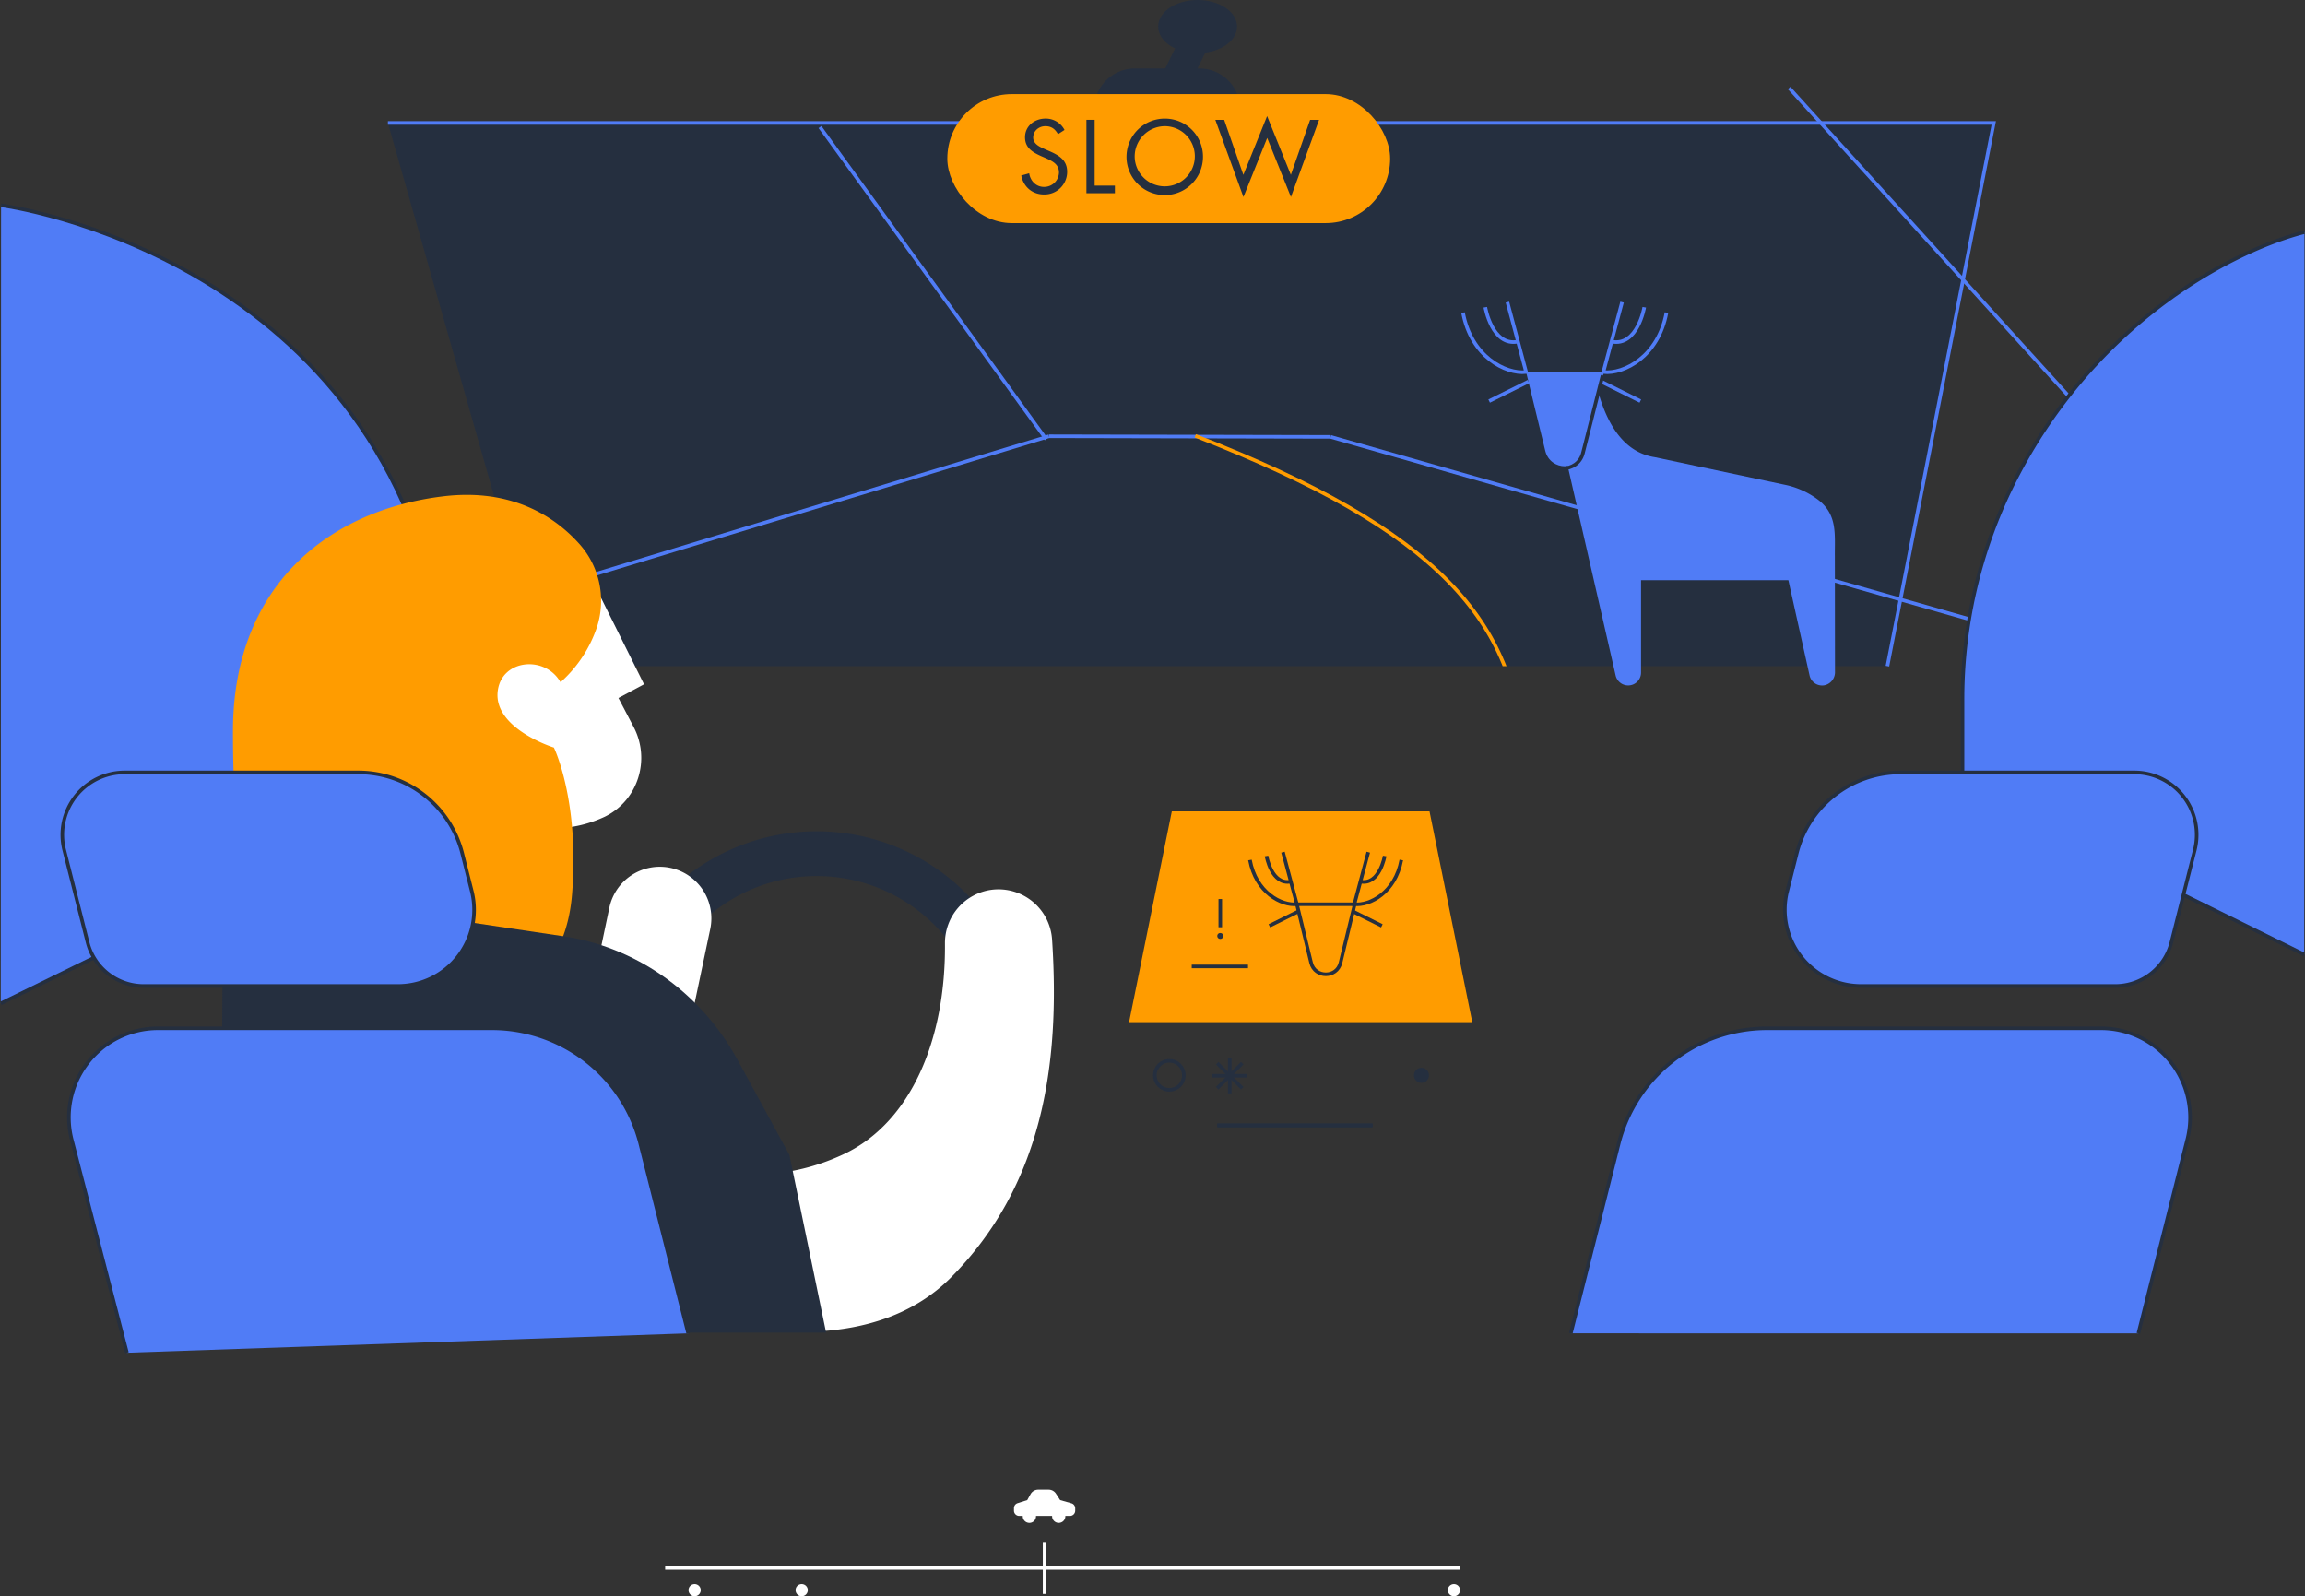 <svg id="Text_Icons" data-name="Text/Icons" xmlns="http://www.w3.org/2000/svg" xmlns:xlink="http://www.w3.org/1999/xlink" viewBox="0 0 1287.5 891.61"><rect x="0" y="0" width="1287.5" height="891.61" fill="#333333" stroke="none"/><defs><style>.cls-1,.cls-2{fill:#252f3f;}.cls-12,.cls-2,.cls-4,.cls-9{stroke:#252f3f;}.cls-10,.cls-12,.cls-13,.cls-2,.cls-3,.cls-4,.cls-6,.cls-7,.cls-9{stroke-miterlimit:10;}.cls-10,.cls-13,.cls-2,.cls-3,.cls-4,.cls-6,.cls-9{stroke-width:2px;}.cls-12,.cls-13,.cls-14,.cls-3,.cls-6,.cls-7,.cls-9{fill:none;}.cls-10,.cls-3{stroke:#ff9c00;}.cls-4,.cls-8{fill:#507cf6;}.cls-5{clip-path:url(#clip-path);}.cls-6{stroke:#507cf6;}.cls-13,.cls-7{stroke:#fff;}.cls-7{stroke-width:42px;}.cls-10{fill:#ff9c00;}.cls-11{fill:#fff;}.cls-12{stroke-width:25px;}</style><clipPath id="clip-path" transform="translate(-634.56 -1428.64)"><polygon class="cls-1" points="1688.83 1800.73 937.59 1800.73 851.23 1497.3 1748.23 1497.3 1688.83 1800.73"/></clipPath></defs><rect class="cls-2" x="1290.22" y="1445.86" width="14.17" height="30.34" transform="translate(146.11 -1851.94) rotate(26.27)"/><ellipse class="cls-2" cx="668.95" cy="14.85" rx="21.02" ry="13.85"/><path class="cls-2" d="M634,39.24H669.9a21.82,21.82,0,0,1,21.82,21.82v0a0,0,0,0,1,0,0H612.14a0,0,0,0,1,0,0v0A21.82,21.82,0,0,1,634,39.24Z"/><path class="cls-3" d="M1494.32,1857.56" transform="translate(-634.56 -1428.64)"/><path class="cls-4" d="M635.15,1543.3s216.74,28.33,247.51,248.51v75.76L635,1989.12" transform="translate(-634.56 -1428.64)"/><path class="cls-3" d="M1494.32,1857.56" transform="translate(-634.56 -1428.64)"/><polygon class="cls-1" points="1054.26 372.09 303.02 372.09 216.67 68.66 1113.66 68.66 1054.26 372.09"/><g class="cls-5"><line class="cls-6" x1="743.25" y1="244.02" x2="585.87" y2="243.68"/><path class="cls-3" d="M1302.2,1672.09c136.51,53,179,103.71,183.41,179.5" transform="translate(-634.56 -1428.64)"/><path class="cls-3" d="M1518.37,1841.83" transform="translate(-634.56 -1428.64)"/><path class="cls-3" d="M1315.08,1672.77" transform="translate(-634.56 -1428.64)"/></g><path class="cls-3" d="M1315.08,1672.77" transform="translate(-634.56 -1428.64)"/><line class="cls-6" x1="585.87" y1="243.68" x2="234.73" y2="350.36"/><line class="cls-6" x1="1161.32" y1="363.34" x2="743.25" y2="244.02"/><path class="cls-3" d="M1315.08,1672.77" transform="translate(-634.56 -1428.64)"/><path class="cls-7" d="M1237.34,1740.05" transform="translate(-634.56 -1428.64)"/><line class="cls-6" x1="584.35" y1="245.35" x2="458.01" y2="70.97"/><polyline class="cls-6" points="1054.26 372.09 1113.66 68.66 216.67 68.66"/><line class="cls-6" x1="999.35" y1="49.13" x2="1171.19" y2="238.58"/><path class="cls-6" d="M1451.75,1603.26c4.56,24.51,23.65,34.41,35.26,33.22l-10.45-39.08" transform="translate(-634.56 -1428.64)"/><line class="cls-6" x1="831.79" y1="224.03" x2="853.74" y2="213.12"/><path class="cls-6" d="M1464.21,1600.26s3.76,22.1,18.25,19.2" transform="translate(-634.56 -1428.64)"/><path class="cls-6" d="M1565.4,1603.26c-4.55,24.51-23.64,34.41-35.26,33.22l10.46-39.08" transform="translate(-634.56 -1428.64)"/><line class="cls-6" x1="916.24" y1="224.03" x2="894.3" y2="213.12"/><path class="cls-6" d="M1553,1600.26s-3.77,22.1-18.25,19.2" transform="translate(-634.56 -1428.64)"/><path class="cls-8" d="M1497.68,1680.39,1487,1636.48h43.41l-10.67,43.91C1516.94,1692,1500.49,1692,1497.68,1680.39Z" transform="translate(-634.56 -1428.64)"/><path class="cls-8" d="M1510.25,1689l26.7,116.68a7.2,7.2,0,0,0,7.06,5.82h0a7.19,7.19,0,0,0,7.19-7.19v-51.6h82.29l11.79,53a7.2,7.2,0,0,0,8.14,5.74,7.43,7.43,0,0,0,6.11-7.45l-.07-64.52c-.14-12.17,1.69-23.48-9.65-31.91a46.23,46.23,0,0,0-18.08-8.11L1558.84,1684c-15-2.34-25.26-14.7-31.33-35.57" transform="translate(-634.56 -1428.64)"/><path class="cls-9" d="M1529.73,1638.32l-11,43.4c-2.89,11.43-19.78,11.43-22.66,0" transform="translate(-634.56 -1428.64)"/><path class="cls-3" d="M1302.2,1672.09" transform="translate(-634.56 -1428.64)"/><rect class="cls-10" x="530.14" y="53.57" width="245.35" height="70.05" rx="35.02"/><path class="cls-1" d="M1225.53,1503.58c-1.63-2.82-3.59-4.45-7.06-4.45-3.65,0-6.8,2.6-6.8,6.35,0,3.54,3.64,5.17,6.41,6.42l2.72,1.19c5.33,2.34,9.84,5,9.84,11.53a12.65,12.65,0,0,1-12.88,12.66c-6.58,0-11.47-4.24-12.77-10.6l4.45-1.25c.6,4.19,3.81,7.61,8.21,7.61a8.24,8.24,0,0,0,8.42-8c0-4.78-3.75-6.41-7.55-8.15l-2.5-1.09c-4.78-2.17-8.91-4.62-8.91-10.49,0-6.36,5.38-10.43,11.46-10.43a11.75,11.75,0,0,1,10.6,6.35Z" transform="translate(-634.56 -1428.64)"/><path class="cls-1" d="M1246,1532.33h11.31v4.24H1241.4v-41H1246Z" transform="translate(-634.56 -1428.64)"/><path class="cls-1" d="M1306.51,1516.14a21.36,21.36,0,1,1-21.36-21.25A21.25,21.25,0,0,1,1306.51,1516.14Zm-38.15-.06a16.8,16.8,0,1,0,16.79-16.95A16.95,16.95,0,0,0,1268.36,1516.08Z" transform="translate(-634.56 -1428.64)"/><path class="cls-1" d="M1329.06,1526.3l13.27-32.83,13.26,32.83,10.76-30.71h5l-15.71,43.1-13.26-33-13.27,33-15.7-43.1h4.94Z" transform="translate(-634.56 -1428.64)"/><path class="cls-11" d="M980,1818.51l14.3-7.66-25.54-51.34-74.69,28.74,39.12,104.32,16.13-1.48a68.84,68.84,0,0,0,23.15-6.31l.39-.2c18.23-9.21,25.12-31.8,15.63-49.88Z" transform="translate(-634.56 -1428.64)"/><path class="cls-9" d="M1291.32,1829.79" transform="translate(-634.56 -1428.64)"/><path class="cls-9" d="M1187.34,1829.79" transform="translate(-634.56 -1428.64)"/><path class="cls-12" d="M985.38,2011.83a105.34,105.34,0,1,1,210.67,0" transform="translate(-634.56 -1428.64)"/><path class="cls-11" d="M962.72,1993.65l12.2-58a28.8,28.8,0,0,1,34.12-22.25h0a28.8,28.8,0,0,1,22.25,34.12L1019.18,2005" transform="translate(-634.56 -1428.64)"/><path class="cls-10" d="M947.88,1808.16a71,71,0,0,0,19.27-29.86,46.62,46.62,0,0,0-10-45.48c-12.74-14.1-36.23-30.55-74.63-26-64.57,7.74-116.84,50.21-116.84,130.26S776.54,1964,828.27,1983.6s119.1,13.14,124.8-55.27c4.31-51.75-9.85-81.32-9.85-81.32s-34.89-11-31.56-33.07C914.34,1796.13,938.38,1793.46,947.88,1808.16Z" transform="translate(-634.56 -1428.64)"/><path class="cls-7" d="M897.44,1956.79" transform="translate(-634.56 -1428.64)"/><path class="cls-11" d="M1028.15,2165.32c-21,6.34-32.2-8.19-56.29-4.33-65,10.41-90.4-74.86-27.26-85.74,50.83-8.75,99.48,26.78,160.88-1.77,38.56-17.93,57.38-65.34,56.9-117.77a30,30,0,0,1,26-30.07h0a30,30,0,0,1,33.84,27.83c4.66,70.39-5.6,137.33-56.33,188.56C1123.27,2185.07,1053.81,2172.05,1028.15,2165.32Z" transform="translate(-634.56 -1428.64)"/><path class="cls-1" d="M1096,2173H757.54l1.64-249.76,190,28.34c1.14.17,2.28.36,3.41.55,40,7,74.34,32.59,93.8,68.25l29.1,53.33Z" transform="translate(-634.56 -1428.64)"/><path class="cls-4" d="M705.47,2184.21,674.6,2065.13A49.79,49.79,0,0,1,722.83,2003H909.29a85.57,85.57,0,0,1,82.91,64.38l26.75,106" transform="translate(-634.56 -1428.64)"/><path class="cls-4" d="M704.25,1860.09H834.72a59.89,59.89,0,0,1,58,45.05l5.35,21.22a42.54,42.54,0,0,1-41.25,53h-142a32.33,32.33,0,0,1-31.35-24.42l-13-51.34A34.84,34.84,0,0,1,704.25,1860.09Z" transform="translate(-634.56 -1428.64)"/><path class="cls-6" d="M1050.24,1804.78" transform="translate(-634.56 -1428.64)"/><path class="cls-6" d="M1346.89,1829.79" transform="translate(-634.56 -1428.64)"/><path class="cls-3" d="M1485.61,1857.11" transform="translate(-634.56 -1428.64)"/><polygon class="cls-10" points="797.67 454.2 655.36 454.2 631.89 569.92 821.14 569.92 797.67 454.2"/><line class="cls-9" x1="681.61" y1="502.15" x2="681.61" y2="517.93"/><circle class="cls-1" cx="681.6" cy="522.79" r="1.66"/><line class="cls-9" x1="665.66" y1="539.81" x2="697.1" y2="539.81"/><path class="cls-9" d="M1366.9,1966.4l-7.93-32.67h32.29l-7.93,32.67C1381.24,1975,1369,1975,1366.9,1966.4Z" transform="translate(-634.56 -1428.64)"/><path class="cls-9" d="M1332.73,1909c3.39,18.23,17.6,25.59,26.24,24.71l-7.78-29.08" transform="translate(-634.56 -1428.64)"/><line class="cls-9" x1="709.03" y1="517.13" x2="725.36" y2="509.02"/><path class="cls-9" d="M1342,1906.78s2.8,16.44,13.58,14.28" transform="translate(-634.56 -1428.64)"/><path class="cls-9" d="M1417.29,1909c-3.39,18.23-17.59,25.59-26.23,24.71l7.78-29.08" transform="translate(-634.56 -1428.64)"/><line class="cls-9" x1="771.87" y1="517.13" x2="755.54" y2="509.02"/><path class="cls-9" d="M1408,1906.78s-2.81,16.44-13.58,14.28" transform="translate(-634.56 -1428.64)"/><circle class="cls-9" cx="653.16" cy="600.63" r="8.1"/><circle class="cls-1" cx="793.98" cy="600.63" r="4.2"/><line class="cls-9" x1="679.95" y1="628.6" x2="766.67" y2="628.6"/><line class="cls-9" x1="686.89" y1="590.96" x2="686.89" y2="610.74"/><line class="cls-9" x1="693.88" y1="593.85" x2="679.89" y2="607.85"/><line class="cls-9" x1="696.78" y1="600.85" x2="676.99" y2="600.85"/><line class="cls-9" x1="693.88" y1="607.85" x2="679.89" y2="593.85"/><line class="cls-9" x1="679.95" y1="628.6" x2="766.67" y2="628.6"/><path class="cls-4" d="M1921.76,1558.3c-40.74,10.5-119.27,51.24-164.26,143.7a270.1,270.1,0,0,0-26.74,118.2v47.37l190.86,94.21" transform="translate(-634.56 -1428.64)"/><path class="cls-4" d="M1829,2173.39l27.32-108.26a49.79,49.79,0,0,0-48.24-62.13H1621.64a85.59,85.59,0,0,0-82.92,64.38l-26.75,106" transform="translate(-634.56 -1428.64)"/><path class="cls-4" d="M1826.67,1860.09H1696.2a59.88,59.88,0,0,0-58,45.05l-5.36,21.22a42.55,42.55,0,0,0,41.26,53h142a32.33,32.33,0,0,0,31.35-24.42l13-51.34A34.84,34.84,0,0,0,1826.67,1860.09Z" transform="translate(-634.56 -1428.64)"/><line class="cls-13" x1="371.53" y1="875.8" x2="815.54" y2="875.8"/><circle class="cls-11" cx="447.79" cy="888.19" r="3.42"/><line class="cls-13" x1="583.48" y1="861.28" x2="583.48" y2="890.32"/><circle class="cls-14" cx="583.48" cy="888.19" r="3.42"/><circle class="cls-11" cx="812.12" cy="888.19" r="3.42"/><circle class="cls-11" cx="387.99" cy="888.19" r="3.42"/><path class="cls-11" d="M1226.73,2266.53l-2.34-3.61a4.89,4.89,0,0,0-4.1-2.23h-5.81a4.9,4.9,0,0,0-4.28,2.51l-1.85,3.33-5.42,1.74a2.91,2.91,0,0,0-2,2.78v1.41a2.92,2.92,0,0,0,2.92,2.92h2a3.7,3.7,0,1,0,7.39,0h9a3.7,3.7,0,1,0,7.39,0h2.59a2.92,2.92,0,0,0,2.92-2.92v-1.33a2.91,2.91,0,0,0-2.13-2.81Z" transform="translate(-634.56 -1428.64)"/></svg>